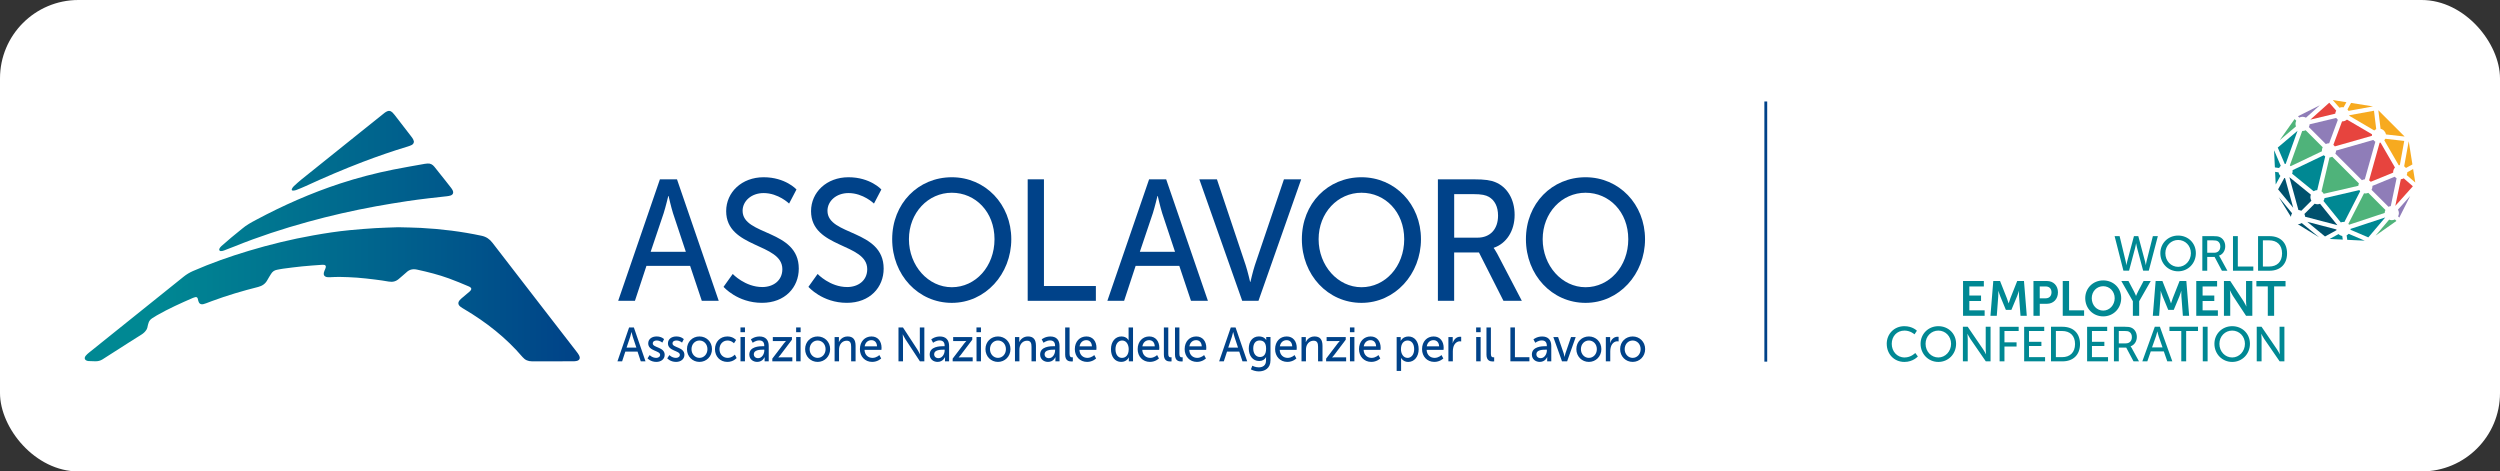 <svg xmlns="http://www.w3.org/2000/svg" xmlns:xlink="http://www.w3.org/1999/xlink" id="Layer_2" viewBox="0 0 856.58 161.53"><rect x="0" y="0" width="856.58" height="161.53" fill="#333333" stroke="none"/><defs><style>      .st0 {        fill: #004289;      }      .st1 {        fill: #4fb37a;      }      .st2 {        fill: #f7aa1f;      }      .st3 {        fill: #00516d;      }      .st4 {        fill: #fff;      }      .st5 {        fill: #8f7db8;      }      .st6 {        fill: url(#Nuovo_campione_sfumatura_1);      }      .st7 {        fill: #e7443e;      }      .st8 {        fill: #008893;      }    </style><linearGradient id="Nuovo_campione_sfumatura_1" data-name="Nuovo campione sfumatura 1" x1="29.02" y1="80.9" x2="198.65" y2="80.9" gradientUnits="userSpaceOnUse"><stop offset=".14" stop-color="#008893"></stop><stop offset=".69" stop-color="#005c8c"></stop><stop offset="1" stop-color="#004288"></stop></linearGradient></defs><g id="Layer_1-2"><rect class="st4" x="0" width="856.58" height="161.53" rx="26.87" ry="26.87"></rect></g><g><g><g><path class="st0" d="M236.46,91.1h-14.97l-3.94,11.97h-5.74l14.3-41.63h5.85l14.3,41.63h-5.8l-4-11.97ZM228.97,67.16s-.9,3.77-1.58,5.9l-4.45,13.21h12.05l-4.39-13.21c-.67-2.12-1.52-5.9-1.52-5.9h-.11Z"></path><path class="st0" d="M251.06,93.87s4.22,4.48,10.13,4.48c3.72,0,6.87-2.18,6.87-6.13,0-9.02-19.25-7.08-19.25-19.87,0-6.49,5.35-11.62,12.83-11.62s11.26,4.19,11.26,4.19l-2.53,4.83s-3.66-3.6-8.73-3.6c-4.22,0-7.2,2.77-7.2,6.07,0,8.61,19.25,6.31,19.25,19.81,0,6.43-4.73,11.73-12.61,11.73-8.44,0-13.17-5.48-13.17-5.48l3.15-4.42Z"></path><path class="st0" d="M280.14,93.87s4.22,4.48,10.13,4.48c3.72,0,6.87-2.18,6.87-6.13,0-9.02-19.25-7.08-19.25-19.87,0-6.49,5.35-11.62,12.83-11.62s11.26,4.19,11.26,4.19l-2.53,4.83s-3.66-3.6-8.73-3.6c-4.22,0-7.2,2.77-7.2,6.07,0,8.61,19.25,6.31,19.25,19.81,0,6.43-4.73,11.73-12.61,11.73-8.44,0-13.17-5.48-13.17-5.48l3.15-4.42Z"></path><path class="st0" d="M326.12,60.73c11.48,0,20.38,9.26,20.38,21.23s-8.89,21.81-20.38,21.81-20.43-9.55-20.43-21.81,8.95-21.23,20.43-21.23ZM326.12,98.41c8.11,0,14.63-7.08,14.63-16.45s-6.53-15.92-14.63-15.92-14.69,6.84-14.69,15.92,6.59,16.45,14.69,16.45Z"></path><path class="st0" d="M352.12,61.44h5.57v36.56h17.79v5.07h-23.36v-41.63Z"></path><path class="st0" d="M404.07,91.1h-14.97l-3.94,11.97h-5.74l14.3-41.63h5.85l14.3,41.63h-5.8l-4-11.97ZM396.58,67.16s-.9,3.77-1.58,5.9l-4.45,13.21h12.05l-4.39-13.21c-.67-2.12-1.52-5.9-1.52-5.9h-.11Z"></path><path class="st0" d="M410.94,61.44h6.02l9.85,29.42c.73,2.24,1.52,5.72,1.52,5.72h.11s.79-3.48,1.52-5.72l9.96-29.42h5.91l-14.64,41.63h-5.57l-14.69-41.63Z"></path><path class="st0" d="M466.49,60.73c11.48,0,20.38,9.26,20.38,21.23s-8.89,21.81-20.38,21.81-20.43-9.55-20.43-21.81,8.95-21.23,20.43-21.23ZM466.49,98.41c8.11,0,14.64-7.08,14.64-16.45s-6.53-15.92-14.64-15.92-14.69,6.84-14.69,15.92,6.59,16.45,14.69,16.45Z"></path><path class="st0" d="M492.67,61.44h12.16c4.17,0,5.91.35,7.43.94,4.05,1.59,6.7,5.78,6.7,11.26s-2.81,9.79-7.15,11.26v.12s.45.53,1.18,1.89l8.44,16.16h-6.3l-8.39-16.57h-8.5v16.57h-5.57v-41.63ZM506.24,81.43c4.33,0,7.04-2.89,7.04-7.55,0-3.07-1.13-5.25-3.15-6.43-1.07-.59-2.36-.94-5.46-.94h-6.42v14.92h7.99Z"></path><path class="st0" d="M543.26,60.73c11.48,0,20.38,9.26,20.38,21.23s-8.89,21.81-20.38,21.81-20.43-9.55-20.43-21.81,8.95-21.23,20.43-21.23ZM543.26,98.41c8.11,0,14.64-7.08,14.64-16.45s-6.53-15.92-14.64-15.92-14.69,6.84-14.69,15.92,6.59,16.45,14.69,16.45Z"></path></g><g><path class="st0" d="M218.44,120.46h-4.18l-1.1,3.34h-1.6l3.99-11.61h1.63l3.99,11.61h-1.62l-1.11-3.34ZM216.36,113.79s-.25,1.05-.44,1.64l-1.24,3.68h3.36l-1.22-3.68c-.19-.59-.42-1.64-.42-1.64h-.03Z"></path><path class="st0" d="M222.58,121.65s.89.97,2.28.97c.66,0,1.32-.36,1.32-1.04,0-1.53-4.08-1.22-4.08-3.93,0-1.51,1.29-2.37,2.87-2.37,1.74,0,2.56.92,2.56.92l-.61,1.2s-.71-.74-1.96-.74c-.66,0-1.3.3-1.3,1.02,0,1.5,4.08,1.17,4.08,3.9,0,1.38-1.13,2.42-2.87,2.42-1.95,0-3.01-1.22-3.01-1.22l.74-1.13Z"></path><path class="st0" d="M229.34,121.65s.89.97,2.28.97c.66,0,1.32-.36,1.32-1.04,0-1.53-4.08-1.22-4.08-3.93,0-1.51,1.29-2.37,2.87-2.37,1.74,0,2.56.92,2.56.92l-.61,1.2s-.71-.74-1.96-.74c-.66,0-1.3.3-1.3,1.02,0,1.5,4.08,1.17,4.08,3.9,0,1.38-1.13,2.42-2.87,2.42-1.95,0-3.01-1.22-3.01-1.22l.74-1.13Z"></path><path class="st0" d="M239.66,115.28c2.37,0,4.29,1.82,4.29,4.34s-1.92,4.38-4.29,4.38-4.28-1.84-4.28-4.38,1.91-4.34,4.28-4.34ZM239.66,122.62c1.51,0,2.73-1.25,2.73-2.99s-1.22-2.96-2.73-2.96-2.73,1.23-2.73,2.96,1.24,2.99,2.73,2.99Z"></path><path class="st0" d="M249.22,115.28c1.99,0,2.98,1.22,2.98,1.22l-.72,1.12s-.85-.95-2.2-.95c-1.6,0-2.76,1.25-2.76,2.96s1.16,2.99,2.81,2.99c1.48,0,2.45-1.12,2.45-1.12l.61,1.17s-1.1,1.33-3.17,1.33c-2.5,0-4.25-1.86-4.25-4.36s1.76-4.36,4.25-4.36Z"></path><path class="st0" d="M253.71,112.19h1.54v1.63h-1.54v-1.63ZM253.72,115.48h1.52v8.32h-1.52v-8.32Z"></path><path class="st0" d="M261.51,118.61h.35v-.15c0-1.36-.74-1.82-1.74-1.82-1.22,0-2.21.81-2.21.81l-.63-1.17s1.15-.99,2.97-.99c2.01,0,3.14,1.15,3.14,3.26v5.26h-1.41v-.79c0-.38.03-.66.03-.66h-.03s-.64,1.64-2.54,1.64c-1.37,0-2.7-.87-2.7-2.53,0-2.75,3.45-2.86,4.79-2.86ZM259.76,122.72c1.29,0,2.12-1.41,2.12-2.65v-.26h-.39c-1.15,0-3.22.08-3.22,1.58,0,.67.5,1.33,1.49,1.33Z"></path><path class="st0" d="M264.62,122.88l4-5.26c.35-.44.66-.77.66-.77v-.03s-.25.03-.77.03h-3.72v-1.37h6.55v.92l-4,5.28c-.33.43-.67.76-.67.76v.03s.27-.03.78-.03h4.03v1.37h-6.86v-.92Z"></path><path class="st0" d="M272.78,112.19h1.54v1.63h-1.54v-1.63ZM272.79,115.48h1.52v8.32h-1.52v-8.32Z"></path><path class="st0" d="M280.14,115.28c2.37,0,4.29,1.82,4.29,4.34s-1.92,4.38-4.29,4.38-4.28-1.84-4.28-4.38,1.91-4.34,4.28-4.34ZM280.14,122.62c1.51,0,2.73-1.25,2.73-2.99s-1.22-2.96-2.73-2.96-2.73,1.23-2.73,2.96,1.24,2.99,2.73,2.99Z"></path><path class="st0" d="M285.96,115.48h1.48v1.1c0,.33-.03.61-.03.61h.03c.31-.72,1.26-1.91,2.98-1.91,1.87,0,2.73,1.07,2.73,3.19v5.33h-1.52v-4.97c0-1.17-.24-2.09-1.51-2.09s-2.18.84-2.51,2.04c-.09.33-.13.71-.13,1.12v3.9h-1.52v-8.32Z"></path><path class="st0" d="M298.61,115.28c2.24,0,3.44,1.74,3.44,3.9,0,.21-.05.69-.05.69h-5.79c.08,1.83,1.32,2.75,2.73,2.75s2.35-.97,2.35-.97l.63,1.17s-1.18,1.18-3.08,1.18c-2.5,0-4.21-1.89-4.21-4.36,0-2.65,1.71-4.36,3.97-4.36ZM300.5,118.67c-.05-1.43-.9-2.12-1.92-2.12-1.16,0-2.1.76-2.32,2.12h4.24Z"></path><path class="st0" d="M307.84,112.19h1.54l4.93,7.55c.41.63.93,1.68.93,1.68h.03s-.11-1.04-.11-1.68v-7.55h1.55v11.61h-1.52l-4.94-7.53c-.41-.64-.93-1.69-.93-1.69h-.03s.11,1.04.11,1.69v7.53h-1.55v-11.61Z"></path><path class="st0" d="M323.31,118.61h.35v-.15c0-1.36-.74-1.82-1.74-1.82-1.22,0-2.21.81-2.21.81l-.63-1.17s1.15-.99,2.97-.99c2.01,0,3.14,1.15,3.14,3.26v5.26h-1.41v-.79c0-.38.03-.66.03-.66h-.03s-.64,1.64-2.54,1.64c-1.37,0-2.7-.87-2.7-2.53,0-2.75,3.45-2.86,4.79-2.86ZM321.55,122.72c1.29,0,2.12-1.41,2.12-2.65v-.26h-.39c-1.15,0-3.22.08-3.22,1.58,0,.67.5,1.33,1.49,1.33Z"></path><path class="st0" d="M326.41,122.88l4-5.26c.35-.44.66-.77.66-.77v-.03s-.25.03-.77.03h-3.72v-1.37h6.55v.92l-4,5.28c-.33.43-.67.76-.67.76v.03s.27-.03.78-.03h4.03v1.37h-6.86v-.92Z"></path><path class="st0" d="M334.57,112.19h1.54v1.63h-1.54v-1.63ZM334.59,115.48h1.52v8.32h-1.52v-8.32Z"></path><path class="st0" d="M341.93,115.28c2.37,0,4.29,1.82,4.29,4.34s-1.92,4.38-4.29,4.38-4.28-1.84-4.28-4.38,1.91-4.34,4.28-4.34ZM341.93,122.62c1.51,0,2.73-1.25,2.73-2.99s-1.22-2.96-2.73-2.96-2.73,1.23-2.73,2.96,1.24,2.99,2.73,2.99Z"></path><path class="st0" d="M347.76,115.48h1.48v1.1c0,.33-.03.61-.03.61h.03c.31-.72,1.26-1.91,2.98-1.91,1.87,0,2.73,1.07,2.73,3.19v5.33h-1.52v-4.97c0-1.17-.24-2.09-1.51-2.09s-2.18.84-2.51,2.04c-.09.33-.13.71-.13,1.12v3.9h-1.52v-8.32Z"></path><path class="st0" d="M361.15,118.61h.35v-.15c0-1.36-.74-1.82-1.74-1.82-1.22,0-2.21.81-2.21.81l-.63-1.17s1.15-.99,2.97-.99c2.01,0,3.14,1.15,3.14,3.26v5.26h-1.41v-.79c0-.38.03-.66.03-.66h-.03s-.64,1.64-2.54,1.64c-1.37,0-2.7-.87-2.7-2.53,0-2.75,3.45-2.86,4.79-2.86ZM359.39,122.72c1.29,0,2.12-1.41,2.12-2.65v-.26h-.39c-1.15,0-3.22.08-3.22,1.58,0,.67.5,1.33,1.49,1.33Z"></path><path class="st0" d="M364.95,112.19h1.52v9.06c0,1,.38,1.18.85,1.18.14,0,.27-.02.27-.02v1.41s-.24.03-.5.03c-.86,0-2.13-.25-2.13-2.34v-9.34Z"></path><path class="st0" d="M372.25,115.28c2.24,0,3.44,1.74,3.44,3.9,0,.21-.05.69-.05.69h-5.79c.08,1.83,1.32,2.75,2.73,2.75s2.35-.97,2.35-.97l.63,1.17s-1.18,1.18-3.08,1.18c-2.5,0-4.21-1.89-4.21-4.36,0-2.65,1.71-4.36,3.97-4.36ZM374.13,118.67c-.05-1.43-.9-2.12-1.92-2.12-1.16,0-2.1.76-2.32,2.12h4.24Z"></path><path class="st0" d="M384.24,115.28c1.84,0,2.45,1.32,2.45,1.32h.03s-.03-.25-.03-.56v-3.85h1.52v11.61h-1.44v-.79c0-.33.02-.56.02-.56h-.03s-.64,1.55-2.61,1.55c-2.15,0-3.5-1.78-3.5-4.36s1.49-4.36,3.59-4.36ZM384.44,122.62c1.18,0,2.29-.87,2.29-2.99,0-1.48-.74-2.96-2.24-2.96-1.26,0-2.29,1.08-2.29,2.98s.93,2.98,2.24,2.98Z"></path><path class="st0" d="M393.78,115.28c2.24,0,3.44,1.74,3.44,3.9,0,.21-.05.69-.05.69h-5.79c.08,1.83,1.32,2.75,2.73,2.75s2.35-.97,2.35-.97l.63,1.17s-1.18,1.18-3.08,1.18c-2.5,0-4.21-1.89-4.21-4.36,0-2.65,1.71-4.36,3.97-4.36ZM395.66,118.67c-.05-1.43-.9-2.12-1.92-2.12-1.16,0-2.1.76-2.32,2.12h4.24Z"></path><path class="st0" d="M398.77,112.19h1.52v9.06c0,1,.38,1.18.85,1.18.14,0,.27-.02.27-.02v1.41s-.24.03-.5.03c-.86,0-2.13-.25-2.13-2.34v-9.34Z"></path><path class="st0" d="M402.58,112.19h1.52v9.06c0,1,.38,1.18.85,1.18.14,0,.27-.02.27-.02v1.41s-.24.03-.5.03c-.86,0-2.13-.25-2.13-2.34v-9.34Z"></path><path class="st0" d="M409.88,115.28c2.24,0,3.44,1.74,3.44,3.9,0,.21-.05.69-.05.69h-5.79c.08,1.83,1.32,2.75,2.73,2.75s2.35-.97,2.35-.97l.63,1.17s-1.18,1.18-3.08,1.18c-2.5,0-4.21-1.89-4.21-4.36,0-2.65,1.71-4.36,3.97-4.36ZM411.76,118.67c-.05-1.43-.9-2.12-1.92-2.12-1.16,0-2.1.76-2.32,2.12h4.24Z"></path><path class="st0" d="M424.6,120.46h-4.18l-1.1,3.34h-1.6l3.99-11.61h1.63l3.99,11.61h-1.62l-1.11-3.34ZM422.51,113.79s-.25,1.05-.44,1.64l-1.24,3.68h3.36l-1.22-3.68c-.19-.59-.42-1.64-.42-1.64h-.03Z"></path><path class="st0" d="M431.27,125.87c1.38,0,2.51-.64,2.51-2.34v-.61c0-.26.02-.53.02-.53h-.03c-.47.82-1.21,1.3-2.35,1.3-2.21,0-3.55-1.86-3.55-4.26s1.27-4.16,3.47-4.16c1.91,0,2.5,1.23,2.5,1.23h.03s-.02-.12-.02-.26v-.77h1.46v7.98c0,2.75-1.99,3.8-4,3.8-.96,0-1.95-.28-2.72-.69l.5-1.25s.99.56,2.18.56ZM433.81,119.46c0-2.17-1-2.8-2.24-2.8-1.38,0-2.17,1.05-2.17,2.75s.88,2.91,2.31,2.91c1.1,0,2.1-.69,2.1-2.86Z"></path><path class="st0" d="M440.87,115.28c2.24,0,3.44,1.74,3.44,3.9,0,.21-.05.69-.05.69h-5.79c.08,1.83,1.32,2.75,2.73,2.75s2.35-.97,2.35-.97l.63,1.17s-1.18,1.18-3.08,1.18c-2.5,0-4.21-1.89-4.21-4.36,0-2.65,1.71-4.36,3.97-4.36ZM442.76,118.67c-.05-1.43-.9-2.12-1.92-2.12-1.16,0-2.1.76-2.32,2.12h4.24Z"></path><path class="st0" d="M445.94,115.48h1.48v1.1c0,.33-.03.61-.03.61h.03c.31-.72,1.26-1.91,2.98-1.91,1.87,0,2.73,1.07,2.73,3.19v5.33h-1.52v-4.97c0-1.17-.24-2.09-1.51-2.09s-2.18.84-2.51,2.04c-.09.33-.13.71-.13,1.12v3.9h-1.52v-8.32Z"></path><path class="st0" d="M454.37,122.88l4-5.26c.35-.44.66-.77.66-.77v-.03s-.25.03-.77.03h-3.72v-1.37h6.55v.92l-4,5.28c-.33.43-.67.76-.67.76v.03s.27-.03.78-.03h4.03v1.37h-6.86v-.92Z"></path><path class="st0" d="M462.53,112.19h1.54v1.63h-1.54v-1.63ZM462.54,115.48h1.52v8.32h-1.52v-8.32Z"></path><path class="st0" d="M469.62,115.28c2.24,0,3.44,1.74,3.44,3.9,0,.21-.05.69-.05.69h-5.79c.08,1.83,1.32,2.75,2.73,2.75s2.35-.97,2.35-.97l.63,1.17s-1.18,1.18-3.08,1.18c-2.5,0-4.21-1.89-4.21-4.36,0-2.65,1.71-4.36,3.97-4.36ZM471.5,118.67c-.05-1.43-.9-2.12-1.92-2.12-1.16,0-2.1.76-2.32,2.12h4.24Z"></path><path class="st0" d="M478.53,115.48h1.4v.71c0,.33-.03.61-.03.61h.03s.67-1.51,2.67-1.51c2.13,0,3.48,1.78,3.48,4.36s-1.52,4.36-3.59,4.36c-1.74,0-2.43-1.37-2.43-1.37h-.03s.03.3.03.72v3.73h-1.52v-11.61ZM482.25,122.63c1.26,0,2.29-1.08,2.29-2.98s-.93-2.98-2.24-2.98c-1.19,0-2.29.87-2.29,2.99,0,1.48.78,2.96,2.24,2.96Z"></path><path class="st0" d="M491.21,115.28c2.24,0,3.44,1.74,3.44,3.9,0,.21-.05.69-.05.69h-5.79c.08,1.83,1.32,2.75,2.73,2.75s2.36-.97,2.36-.97l.63,1.17s-1.18,1.18-3.08,1.18c-2.5,0-4.21-1.89-4.21-4.36,0-2.65,1.71-4.36,3.97-4.36ZM493.09,118.67c-.05-1.43-.9-2.12-1.92-2.12-1.16,0-2.1.76-2.32,2.12h4.24Z"></path><path class="st0" d="M496.28,115.48h1.47v1.45c0,.35-.03.62-.03.62h.03c.36-1.22,1.29-2.17,2.51-2.17.2,0,.39.03.39.03v1.58s-.2-.05-.44-.05c-.97,0-1.87.72-2.23,1.96-.14.48-.19.99-.19,1.5v3.4h-1.52v-8.32Z"></path><path class="st0" d="M505.77,112.19h1.54v1.63h-1.54v-1.63ZM505.79,115.48h1.52v8.32h-1.52v-8.32Z"></path><path class="st0" d="M509.31,112.19h1.52v9.06c0,1,.38,1.18.85,1.18.14,0,.27-.02.27-.02v1.41s-.24.03-.5.03c-.86,0-2.14-.25-2.14-2.34v-9.34Z"></path><path class="st0" d="M517.51,112.19h1.55v10.2h4.96v1.41h-6.51v-11.61Z"></path><path class="st0" d="M529.64,118.61h.35v-.15c0-1.36-.74-1.82-1.74-1.82-1.22,0-2.21.81-2.21.81l-.63-1.17s1.15-.99,2.97-.99c2.01,0,3.14,1.15,3.14,3.26v5.26h-1.41v-.79c0-.38.03-.66.03-.66h-.03s-.64,1.64-2.54,1.64c-1.37,0-2.7-.87-2.7-2.53,0-2.75,3.45-2.86,4.79-2.86ZM527.89,122.72c1.29,0,2.12-1.41,2.12-2.65v-.26h-.39c-1.15,0-3.22.08-3.22,1.58,0,.67.5,1.33,1.49,1.33Z"></path><path class="st0" d="M532.23,115.48h1.62l1.93,5.62c.16.46.25,1.14.25,1.14h.05s.13-.67.28-1.14l1.93-5.62h1.6l-2.94,8.32h-1.76l-2.97-8.32Z"></path><path class="st0" d="M544.4,115.28c2.37,0,4.28,1.82,4.28,4.34s-1.91,4.38-4.28,4.38-4.29-1.84-4.29-4.38,1.92-4.34,4.29-4.34ZM544.4,122.62c1.51,0,2.73-1.25,2.73-2.99s-1.22-2.96-2.73-2.96-2.73,1.23-2.73,2.96,1.24,2.99,2.73,2.99Z"></path><path class="st0" d="M550.22,115.48h1.47v1.45c0,.35-.03.62-.03.62h.03c.36-1.22,1.29-2.17,2.51-2.17.2,0,.39.03.39.03v1.58s-.2-.05-.44-.05c-.97,0-1.87.72-2.23,1.96-.14.48-.19.99-.19,1.5v3.4h-1.52v-8.32Z"></path><path class="st0" d="M559.4,115.28c2.37,0,4.28,1.82,4.28,4.34s-1.91,4.38-4.28,4.38-4.29-1.84-4.29-4.38,1.92-4.34,4.29-4.34ZM559.4,122.62c1.51,0,2.73-1.25,2.73-2.99s-1.22-2.96-2.73-2.96-2.73,1.23-2.73,2.96,1.24,2.99,2.73,2.99Z"></path></g><path class="st6" d="M198.42,121.8c.51.95.14,1.69-.92,1.89-.36.07-.73.1-1.1.1-4.71,0-9.43,0-14.14.01-1.32,0-2.35-.44-3.21-1.45-5.67-6.65-12.45-11.95-19.93-16.39-.46-.27-.92-.54-1.34-.86-.89-.68-.97-1.47-.22-2.31.34-.38.74-.7,1.13-1.03.72-.62,1.47-1.2,2.17-1.83.88-.79.84-1.33-.26-1.8-2.25-.96-4.51-1.9-6.81-2.74-3.52-1.28-7.14-2.19-10.8-2.99-1.5-.33-2.7-.11-3.8.97-.76.74-1.64,1.36-2.41,2.08-1.03.96-2.19,1.27-3.57,1.03-1.57-.28-3.14-.51-4.72-.7-2.06-.25-4.13-.5-6.2-.65-2-.15-4.01-.21-6.02-.25-1.13-.02-2.26.08-3.39.11-.34,0-.7,0-1.03-.08-.73-.18-1.07-.73-.89-1.47.1-.42.27-.83.45-1.23.61-1.34-.07-1.54-1.04-1.48-2.28.15-4.56.32-6.84.54-2.2.22-4.4.51-6.6.8-.69.09-1.36.25-2.04.37-.9.16-1.56.65-2.03,1.43-.42.69-.87,1.37-1.25,2.08-.69,1.29-1.74,2.01-3.15,2.37-5.35,1.35-10.64,2.91-15.82,4.83-.67.25-1.34.51-2.01.76-.3.11-.61.22-.92.29-.93.21-1.52-.16-1.76-1.08-.07-.27-.1-.55-.19-.81-.15-.43-.42-.59-.86-.5-.27.06-.54.15-.79.26-4.2,1.82-8.36,3.7-12.34,5.97-.56.32-1.1.68-1.65,1.02-.37.24-.67.53-.89.86-.04.05-.07.11-.1.17h0c-.05.08-.1.19-.16.33,0,0,0,0,0,.01-.09.21-.18.46-.25.79-.08.42-.14.77-.25,1.11-.06.18-.13.36-.22.53-.06.11-.14.21-.21.32-.38.56-.9,1.04-1.55,1.45-1.41.87-2.79,1.76-4.19,2.64l-9.18,5.87-.03.02c-.75.46-1.54.64-2.43.63-.78,0-1.57-.05-2.35-.08-.09,0-.18-.02-.27-.04-1.02-.23-1.31-.97-.65-1.79.32-.39.71-.73,1.1-1.05,6.56-5.27,13.12-10.53,19.68-15.79,4.25-3.41,8.51-6.82,12.76-10.24.98-.79,2.04-1.42,3.19-1.93,6.21-2.71,12.58-4.96,19.07-6.91,7.28-2.19,14.65-3.98,22.14-5.31,4.16-.74,8.33-1.39,12.54-1.79,2.9-.27,5.79-.52,8.7-.69,2.74-.16,5.49-.22,7.86-.31,2.85.08,5.33.1,7.79.23,7,.37,13.93,1.23,20.78,2.69,1.59.34,2.75,1.12,3.73,2.4,4.85,6.33,9.74,12.62,14.61,18.93,4.72,6.1,9.44,12.21,14.16,18.31.34.44.68.88.94,1.37ZM100.45,65.3c.35-.01.72-.06,1.05-.19,1.1-.43,2.21-.88,3.28-1.37,6.41-2.95,12.89-5.73,19.49-8.25,5.09-1.94,10.23-3.72,15.44-5.29.45-.14.9-.3,1.31-.5.47-.23.77-.61.8-1.19-.09-.27-.15-.56-.28-.81-.18-.33-.41-.64-.64-.94-1.9-2.47-3.8-4.94-5.71-7.4-.22-.28-.45-.56-.71-.81-.69-.66-1.37-.73-2.2-.23-.31.18-.59.4-.87.63-3.05,2.44-6.09,4.87-9.13,7.31-6.35,5.09-12.7,10.17-19.04,15.27-.89.72-1.73,1.49-2.57,2.27-.26.24-.47.54-.63.86-.21.41-.04.67.42.65ZM75.66,86.04c.4,0,.75-.09,1.12-.23,1.22-.44,2.44-.92,3.65-1.41,8.17-3.31,16.54-6.04,25.04-8.38,7.71-2.13,15.51-3.9,23.38-5.34,3.51-.64,7.04-1.21,10.57-1.75,2.51-.39,5.03-.69,7.55-1,2.05-.25,4.11-.45,6.16-.69.42-.05.85-.12,1.25-.25.82-.27,1.09-.93.74-1.72-.14-.3-.33-.59-.53-.86-.6-.79-1.21-1.56-1.83-2.34-1.31-1.66-2.62-3.31-3.95-4.96-.58-.72-1.32-1.15-2.29-1.08-.31.03-.63.05-.94.1-3.6.65-7.22,1.25-10.8,1.97-6.19,1.24-12.3,2.83-18.31,4.8-9.91,3.26-19.42,7.46-28.61,12.37-1.73.92-3.45,1.84-4.95,3.13-1.22,1.03-2.48,2.01-3.71,3.03-1.12.94-2.23,1.89-3.32,2.87-.29.26-.62.65-.73.95-.17.48.13.78.52.79Z"></path></g><rect class="st0" x="604.53" y="34.77" width=".97" height="89.14"></rect><g><path class="st3" d="M785.33,73.06l-4.55-5.52,4.17,6.76c.01-.46.15-.88.38-1.24Z"></path><path class="st3" d="M788.67,76.42c-.38.24-.82.38-1.29.38-.03,0-.07,0-.1,0l7.32,4.51-5.93-4.88Z"></path><g><path class="st8" d="M802.53,80.85c-.49-.09-.93-.31-1.27-.65l-3.05,1.67,4.5.22-.18-1.24Z"></path><path class="st8" d="M804.73,80.11c-.2.21-.44.39-.7.52l.22,1.54,5.98.29-5.49-2.35Z"></path></g><path class="st3" d="M796.63,81.02l3.93-2.15c-.01-.08-.02-.16-.02-.25l-10.01-2.62,6.1,5.03Z"></path><path class="st3" d="M800.85,77.14l-5.92-7.32c-.27.11-.57.17-.88.17-.35,0-.67-.07-.97-.2l-3.52,3.52c.14.29.22.6.24.94l11.05,2.9Z"></path><path class="st3" d="M784.42,60.71l3.09,11.24c.36.02.69.12.99.27l3.45-3.45c-.21-.36-.34-.77-.34-1.22,0-.3.06-.59.16-.86l-7.36-5.99Z"></path><path class="st3" d="M782.94,61.02c-.09,0-.17-.01-.26-.03l-2.13,3.89,5.18,6.3-2.8-10.16Z"></path><g><path class="st8" d="M781.34,60.28c-.32-.33-.55-.75-.64-1.23l-1.18-.17.21,4.33,1.61-2.94Z"></path><path class="st8" d="M781.46,56.81l-2.23-5.22-.06.05.28,5.72,1.45.21c.14-.29.33-.54.56-.75Z"></path></g><path class="st8" d="M811.46,81.34l5.8-6.84-11.87,3.92s0,.02,0,.03c0,.09-.02.18-.03.28l6.1,2.61Z"></path><path class="st8" d="M796.1,68.86l5.94,7.35c.28-.11.59-.18.91-.18.11,0,.21.02.31.03l5.41-10.54c-.11-.12-.21-.25-.29-.39l-11.93,2.76c-.05.35-.17.68-.35.97Z"></path><path class="st8" d="M792.72,65.52c.36-.23.78-.37,1.24-.39l2.73-11.53c-.18-.12-.35-.25-.49-.41l-10.7,5.12c.01.1.03.2.03.3,0,.32-.07.63-.18.91l7.38,6Z"></path><path class="st8" d="M783.14,56.17l4.07-11.35-6.78,5.74,2.41,5.63c.08,0,.17-.03.25-.03h.05Z"></path><path class="st1" d="M820.57,75.18c-.32.16-.69.26-1.07.26-.32,0-.63-.07-.91-.18l-4.65,5.48,7.15-5.04-.52-.52Z"></path><path class="st1" d="M817.07,72.97c0-.37.1-.72.25-1.03l-5.87-5.87c-.31.14-.65.22-1.01.22-.15,0-.3-.02-.45-.05l-5.37,10.46c.09.09.18.19.25.29l12.18-4.03Z"></path><path class="st1" d="M795.42,65.55c.32.22.57.51.76.85l11.86-2.74c.02-.29.09-.56.2-.81l-9.15-9.15c-.28.15-.6.23-.93.26l-2.74,11.59Z"></path><path class="st1" d="M790.01,44.62c-.32.16-.69.26-1.07.26-.04,0-.09-.01-.13-.01l-4.24,11.81c.1.08.2.16.29.26l10.72-5.12c0-.09-.03-.17-.03-.26,0-.4.11-.77.28-1.1l-5.82-5.82Z"></path><path class="st1" d="M786.67,43.3c-.1-.27-.16-.56-.16-.86,0-.39.1-.75.26-1.07l-.57-.57-5.09,7.22,5.57-4.72Z"></path><path class="st5" d="M787.82,40.29c.34-.17.71-.28,1.12-.28s.81.12,1.16.31l4.76-4.26-7.5,3.77.47.47Z"></path><path class="st5" d="M821.61,71.81c.2.35.33.76.33,1.2,0,.4-.11.78-.28,1.12l.42.42,3.73-7.41-4.19,4.68Z"></path><path class="st5" d="M818.38,70.86c.24-.13.5-.21.78-.25l1.99-9.52c-.24-.14-.45-.33-.63-.54l-7.66,3.14c0,.06.02.11.02.17,0,.43-.12.83-.32,1.18l5.82,5.82Z"></path><path class="st5" d="M800.42,51.59c0,.37-.1.72-.26,1.04l9.11,9.11c.3-.17.63-.27.99-.3l3.61-12.87c-.27-.16-.5-.37-.69-.62l-12.76,3.64Z"></path><path class="st5" d="M798.04,49.11l2.99-8.07c-.22-.18-.41-.38-.56-.63l-9.12,2.18c-.02.34-.12.66-.27.95l5.82,5.82c.33-.16.69-.27,1.09-.27h.06Z"></path><path class="st7" d="M798.08,35.19l-6.48,5.8,8.53-2.04c.03-.38.15-.73.33-1.04l-2.38-2.72Z"></path><path class="st7" d="M804.15,40.97c-.43.38-.99.62-1.6.62,0,0-.06,0-.09,0l-2.98,8.05c.19.15.37.32.51.52l12.7-3.63s0-.02,0-.03c0-.17.02-.33.05-.48l-8.58-5.04Z"></path><path class="st7" d="M815.65,48.86c-.1.02-.2.03-.31.04l-3.61,12.9c.21.13.4.3.56.49l7.69-3.15s-.01-.08-.01-.13c0-.62.24-1.18.62-1.61l-4.94-8.54Z"></path><path class="st7" d="M820.72,70.53l6-6.71-3.12-2.72c-.3.17-.63.28-.99.31l-1.9,9.11Z"></path><g><path class="st2" d="M825.31,48.47h-.02s-1.55,8.51-1.55,8.51c.24.16.44.36.61.58l2.22-1.22-1.25-7.87Z"></path><path class="st2" d="M824.62,59.99l2.93,2.55-.74-4.62-1.99,1.09c0,.35-.08.67-.21.97Z"></path></g><path class="st2" d="M823.78,48.29l-6.49-.74c-.09.19-.21.36-.35.52l4.94,8.55c.12-.03.25-.04.38-.04l1.51-8.3Z"></path><path class="st2" d="M813.4,37.94l-8.45,1.54c0,.06-.01.13-.02.19l8.56,5.03c.2-.18.43-.34.68-.45l-.77-6.31Z"></path><g><path class="st2" d="M815.67,44.13c.94.22,1.66.98,1.83,1.93l6.41.73-9.02-9.02.77,6.35Z"></path><polygon class="st2" points="813.51 36.38 813.49 36.37 813.49 36.38 813.51 36.38"></polygon></g><g><path class="st2" d="M804.32,37.49c.14.15.26.32.36.5l8.38-1.53-7.51-1.2-1.22,2.23Z"></path><path class="st2" d="M801.59,36.91c.29-.12.61-.19.95-.19.15,0,.3.02.45.05l.96-1.75-4.66-.74,2.3,2.64Z"></path></g><g><path class="st8" d="M775.34,91.31v-8.96h2.15c2.65,0,4.42,1.56,4.42,4.47s-1.75,4.5-4.42,4.5h-2.15ZM773.68,92.76h3.93c3.63,0,6.01-2.18,6.01-5.94s-2.38-5.91-6.01-5.91h-3.93v11.85ZM765.09,92.76h6.97v-1.44h-5.31v-10.41h-1.66v11.85ZM756.27,86.6v-4.25h1.91c.92,0,1.31.1,1.63.27.6.33.94.96.94,1.83,0,1.33-.81,2.15-2.1,2.15h-2.38ZM754.61,92.76h1.66v-4.72h2.53l2.5,4.72h1.88l-2.52-4.6c-.22-.38-.35-.54-.35-.54v-.03c1.29-.42,2.13-1.69,2.13-3.21s-.79-2.75-2-3.21c-.45-.17-.97-.27-2.22-.27h-3.63v11.85ZM741.92,86.75c0-2.59,1.96-4.53,4.38-4.53s4.37,1.95,4.37,4.53-1.95,4.68-4.37,4.68-4.38-2.01-4.38-4.68M740.2,86.75c0,3.49,2.67,6.21,6.09,6.21s6.08-2.72,6.08-6.21-2.65-6.04-6.08-6.04-6.09,2.64-6.09,6.04M731.16,80.9l-2.32,8.7c-.17.65-.25,1.26-.25,1.26h-.03s-.07-.62-.22-1.26l-2.1-8.7h-1.71l3.02,11.85h1.93l2.05-7.69c.2-.75.35-1.68.35-1.68h.03s.15.92.35,1.68l2.05,7.69h1.93l3.11-11.85h-1.71l-2.18,8.7c-.17.64-.22,1.26-.22,1.26h-.03s-.08-.61-.25-1.26l-2.32-8.7h-1.48Z"></path><path class="st8" d="M777.02,108.2h2.17v-10.06h3.91v-1.86h-9.99v1.86h3.91v10.06ZM761.98,108.2h2.17v-6.86c0-.71-.12-1.85-.12-1.85h.03s.54,1.16.99,1.85l4.52,6.86h2.15v-11.92h-2.15v6.88c0,.7.12,1.85.12,1.85h-.03s-.54-1.16-.99-1.85l-4.51-6.88h-2.17v11.92ZM752.52,108.2h7.4v-1.86h-5.24v-3.21h4.01v-1.86h-4.01v-3.12h4.97v-1.86h-7.14v11.92ZM737.61,108.2h2.17l.5-6.66c.05-.79.02-1.86.02-1.86h.03s.37,1.17.66,1.86l1.91,4.62h1.9l1.93-4.62c.29-.69.64-1.85.64-1.85h.03s-.03,1.06.02,1.85l.5,6.66h2.15l-.96-11.92h-2.32l-2.33,5.89c-.27.7-.59,1.75-.59,1.75h-.03s-.33-1.04-.6-1.75l-2.33-5.89h-2.32l-.97,11.92ZM730.78,108.2h2.17v-4.99l3.96-6.93h-2.45l-1.85,3.51c-.39.74-.72,1.59-.72,1.59h-.03s-.34-.86-.72-1.59l-1.86-3.51h-2.45l3.96,6.93v4.99ZM716.7,102.16c0-2.35,1.75-4.1,3.93-4.1s3.93,1.75,3.93,4.1-1.75,4.26-3.93,4.26-3.93-1.81-3.93-4.26M714.47,102.16c0,3.51,2.65,6.24,6.16,6.24s6.16-2.74,6.16-6.24-2.65-6.08-6.16-6.08-6.16,2.67-6.16,6.08M706.76,108.2h7.32v-1.86h-5.15v-10.06h-2.17v11.92ZM698.88,102.21v-4.06h2.07c1.23,0,1.96.79,1.96,2.01s-.74,2.05-2,2.05h-2.03ZM696.72,108.2h2.17v-4.11h2.44c2.23,0,3.79-1.61,3.79-3.93s-1.56-3.88-3.79-3.88h-4.6v11.92ZM681.99,108.2h2.17l.5-6.66c.05-.79.02-1.86.02-1.86h.03s.37,1.17.65,1.86l1.91,4.62h1.9l1.93-4.62c.29-.69.64-1.85.64-1.85h.03s-.03,1.06.02,1.85l.5,6.66h2.15l-.96-11.92h-2.32l-2.33,5.89c-.27.7-.59,1.75-.59,1.75h-.03s-.34-1.04-.6-1.75l-2.33-5.89h-2.32l-.97,11.92ZM672.6,108.2h7.4v-1.86h-5.24v-3.21h4.01v-1.86h-4.01v-3.12h4.97v-1.86h-7.13v11.92Z"></path><path class="st8" d="M773.23,123.81h1.66v-7.69c0-.67-.12-1.73-.12-1.73h.03s.55,1.07.99,1.73l5.29,7.69h1.63v-11.85h-1.66v7.71c0,.66.12,1.71.12,1.71h-.03s-.55-1.07-.99-1.71l-5.27-7.71h-1.65v11.85ZM760.44,117.8c0-2.59,1.96-4.53,4.38-4.53s4.37,1.95,4.37,4.53-1.95,4.68-4.37,4.68-4.38-2.01-4.38-4.68M758.73,117.8c0,3.49,2.67,6.21,6.09,6.21s6.08-2.72,6.08-6.21-2.65-6.04-6.08-6.04-6.09,2.64-6.09,6.04M754.74,123.81h1.66v-11.85h-1.66v11.85ZM747.39,123.81h1.66v-10.41h4.06v-1.44h-9.79v1.44h4.06v10.41ZM739.19,113.58s.25,1.07.45,1.68l1.31,3.76h-3.59l1.33-3.76c.2-.61.47-1.68.47-1.68h.03ZM742.58,123.81h1.73l-4.26-11.85h-1.75l-4.27,11.85h1.71l1.18-3.41h4.47l1.19,3.41ZM725.97,117.65v-4.25h1.91c.92,0,1.31.1,1.63.27.6.34.94.96.94,1.83,0,1.33-.81,2.15-2.1,2.15h-2.38ZM724.31,123.81h1.66v-4.72h2.54l2.5,4.72h1.88l-2.52-4.6c-.22-.39-.35-.54-.35-.54v-.03c1.29-.42,2.13-1.69,2.13-3.21s-.79-2.75-2-3.21c-.45-.17-.97-.27-2.22-.27h-3.63v11.85ZM715.11,123.81h7.17v-1.44h-5.51v-3.81h4.25v-1.44h-4.25v-3.71h5.22v-1.44h-6.88v11.85ZM704.41,122.37v-8.96h2.15c2.65,0,4.42,1.56,4.42,4.46s-1.75,4.5-4.42,4.5h-2.15ZM702.74,123.81h3.93c3.63,0,6.01-2.18,6.01-5.94s-2.38-5.91-6.01-5.91h-3.93v11.85ZM693.54,123.81h7.17v-1.44h-5.51v-3.81h4.25v-1.44h-4.25v-3.71h5.22v-1.44h-6.88v11.85ZM685.13,123.81h1.66v-5.07h4.15v-1.44h-4.15v-3.89h4.87v-1.44h-6.53v11.85ZM672.55,123.81h1.66v-7.69c0-.67-.12-1.73-.12-1.73h.03s.55,1.07.99,1.73l5.29,7.69h1.63v-11.85h-1.66v7.71c0,.66.12,1.71.12,1.71h-.03s-.55-1.07-.99-1.71l-5.27-7.71h-1.65v11.85ZM659.76,117.8c0-2.59,1.96-4.53,4.38-4.53s4.36,1.95,4.36,4.53-1.95,4.68-4.36,4.68-4.38-2.01-4.38-4.68M658.05,117.8c0,3.49,2.67,6.21,6.09,6.21s6.08-2.72,6.08-6.21-2.65-6.04-6.08-6.04-6.09,2.64-6.09,6.04M646.46,117.82c0,3.48,2.5,6.19,6.06,6.19,2.97,0,4.6-1.88,4.6-1.88l-.89-1.19s-1.43,1.54-3.66,1.54c-2.64,0-4.4-2.15-4.4-4.68s1.73-4.53,4.38-4.53c2.05,0,3.42,1.29,3.42,1.29l.82-1.24s-1.46-1.56-4.31-1.56c-3.44,0-6.03,2.62-6.03,6.06"></path></g></g></g></svg>